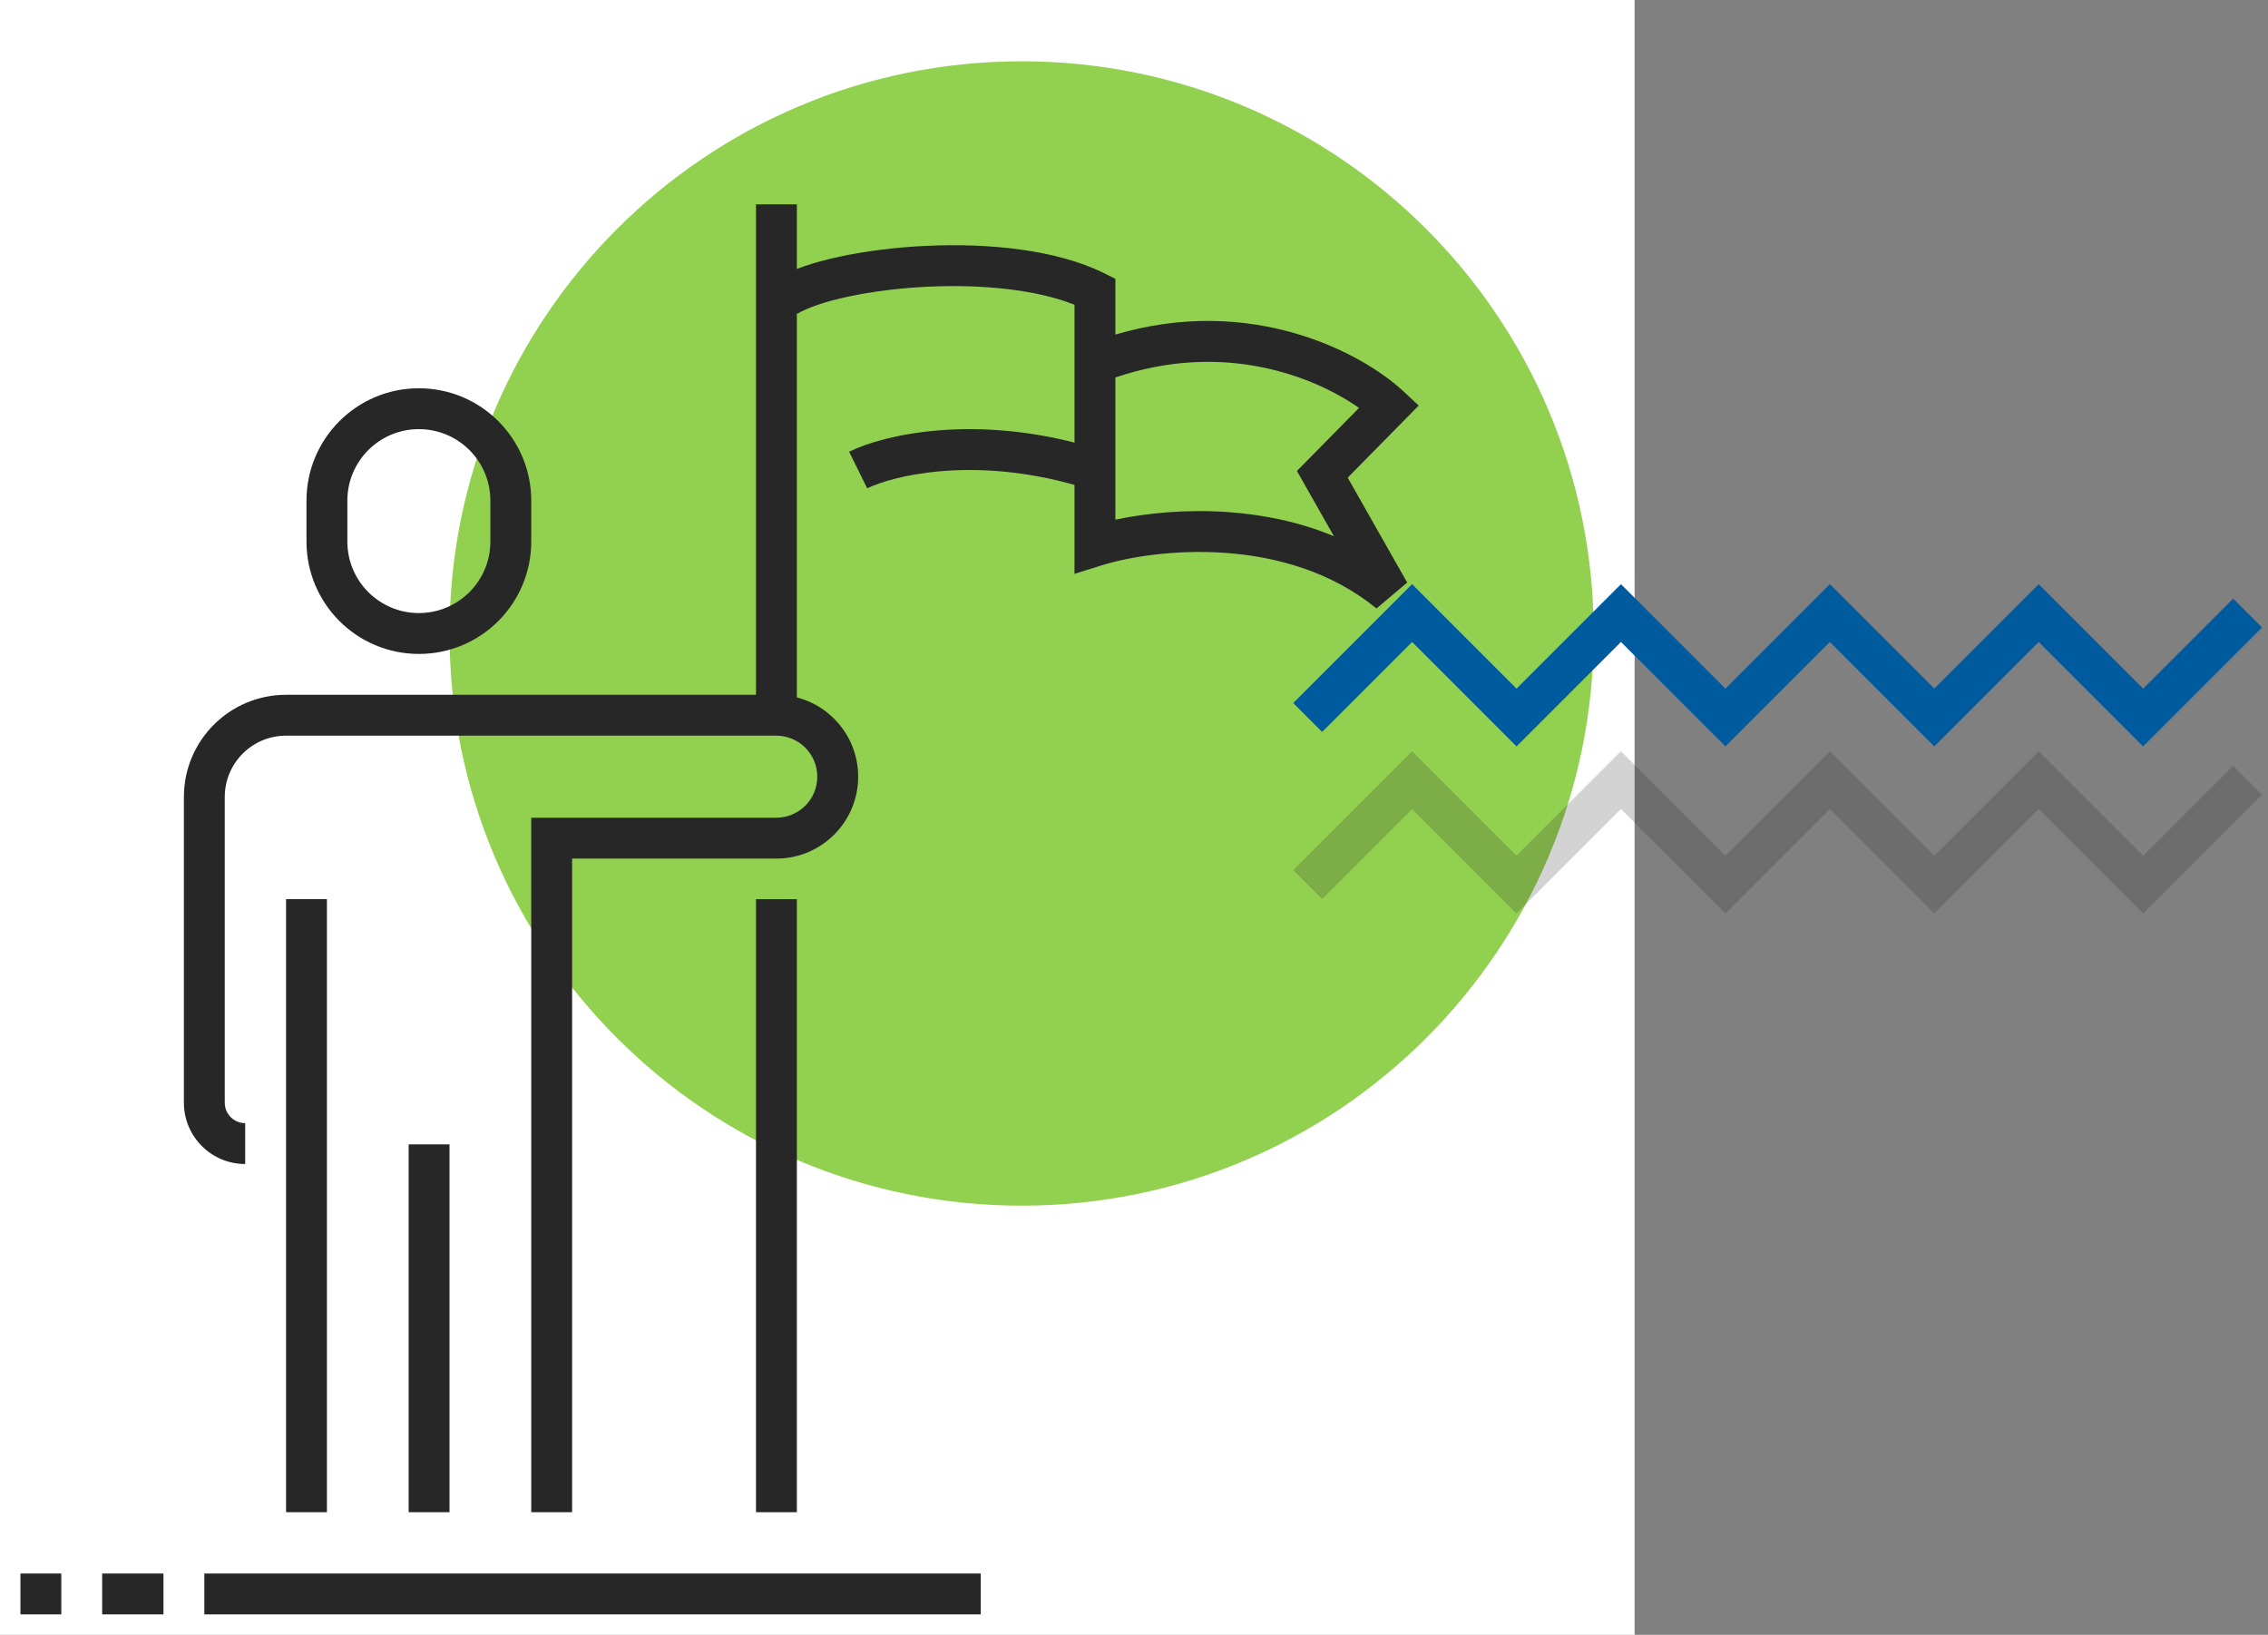 <svg width="111" height="80" viewBox="0 0 111 80" fill="none" xmlns="http://www.w3.org/2000/svg">
<rect x="0" y="0" width="111" height="80" fill="#808080" stroke="none"/>
<rect width="80" height="80" fill="white"/>
<path d="M78 31C78 46.464 65.464 59 50 59C34.536 59 22 46.464 22 31C22 15.536 34.536 3 50 3C65.464 3 78 15.536 78 31Z" fill="#92D050"/>
<path fill-rule="evenodd" clip-rule="evenodd" d="M10 77L48 77L48 79L10 79L10 77Z" fill="#272727"/>
<path fill-rule="evenodd" clip-rule="evenodd" d="M5 77H8V79H5L5 77Z" fill="#272727"/>
<path fill-rule="evenodd" clip-rule="evenodd" d="M1 77H3L3 79H1L1 77Z" fill="#272727"/>
<path fill-rule="evenodd" clip-rule="evenodd" d="M9 39C9 36.239 11.239 34 14 34H37.993C40.206 34 42 35.794 42 38.007C42 40.221 40.206 42.015 37.993 42.015H28V74H26V40.015H37.993C39.101 40.015 40 39.116 40 38.007C40 36.899 39.101 36 37.993 36H14C12.343 36 11 37.343 11 39V53.961C11 54.513 11.448 54.961 12 54.961V56.961C10.343 56.961 9 55.617 9 53.961V39ZM14 74V44H16V74H14ZM20 74V56H22V74H20Z" fill="#272727"/>
<path fill-rule="evenodd" clip-rule="evenodd" d="M37 74V44H39V74H37Z" fill="#272727"/>
<path fill-rule="evenodd" clip-rule="evenodd" d="M37 35L37 10L39 10L39 35L37 35Z" fill="#272727"/>
<path fill-rule="evenodd" clip-rule="evenodd" d="M15 24.5C15 21.462 17.462 19 20.5 19C23.538 19 26 21.462 26 24.5V26.5C26 29.538 23.538 32 20.5 32C17.462 32 15 29.538 15 26.5V24.5ZM20.5 21C18.567 21 17 22.567 17 24.5V26.5C17 28.433 18.567 30 20.5 30C22.433 30 24 28.433 24 26.5V24.5C24 22.567 22.433 21 20.5 21Z" fill="#272727"/>
<path fill-rule="evenodd" clip-rule="evenodd" d="M41.526 14.512C40.362 14.761 39.498 15.067 39.014 15.357L37.985 13.643C38.751 13.183 39.869 12.821 41.108 12.556C42.368 12.287 43.834 12.1 45.348 12.031C48.336 11.893 51.688 12.201 54.033 13.368L54.588 13.643V16.373C61.264 14.393 66.661 17.263 68.681 19.145L69.434 19.846L65.959 23.374L68.87 28.507L67.368 29.775C65.166 27.979 62.482 27.233 59.966 27.055C57.445 26.875 55.172 27.27 53.887 27.674L52.588 28.081V14.912C50.707 14.163 48.045 13.909 45.44 14.028C44.024 14.094 42.668 14.268 41.526 14.512ZM54.588 18.472V25.43C56.068 25.117 58.015 24.911 60.108 25.059C61.773 25.178 63.558 25.523 65.283 26.238L63.474 23.047L66.512 19.962C64.351 18.441 59.924 16.66 54.588 18.472Z" fill="#272727"/>
<path fill-rule="evenodd" clip-rule="evenodd" d="M52.722 23.767C47.594 22.285 43.643 23.303 42.443 23.896L41.557 22.104C43.226 21.278 47.693 20.232 53.278 21.846L52.722 23.767Z" fill="#272727"/>
<path fill-rule="evenodd" clip-rule="evenodd" d="M69.111 28.586L74.222 33.697L79.333 28.586L84.445 33.697L89.556 28.586L94.667 33.697L99.778 28.586L104.889 33.697L109.293 29.293L110.707 30.707L104.889 36.525L99.778 31.414L94.667 36.525L89.556 31.414L84.445 36.525L79.333 31.414L74.222 36.525L69.111 31.414L64.707 35.818L63.293 34.404L69.111 28.586Z" fill="#005A9E"/>
<path opacity="0.2" fill-rule="evenodd" clip-rule="evenodd" d="M69.111 36.764L74.222 41.875L79.333 36.764L84.445 41.875L89.556 36.764L94.667 41.875L99.778 36.764L104.889 41.875L109.293 37.471L110.707 38.885L104.889 44.703L99.778 39.592L94.667 44.703L89.556 39.592L84.445 44.703L79.333 39.592L74.222 44.703L69.111 39.592L64.707 43.996L63.293 42.582L69.111 36.764Z" fill="#272727"/>
</svg>
